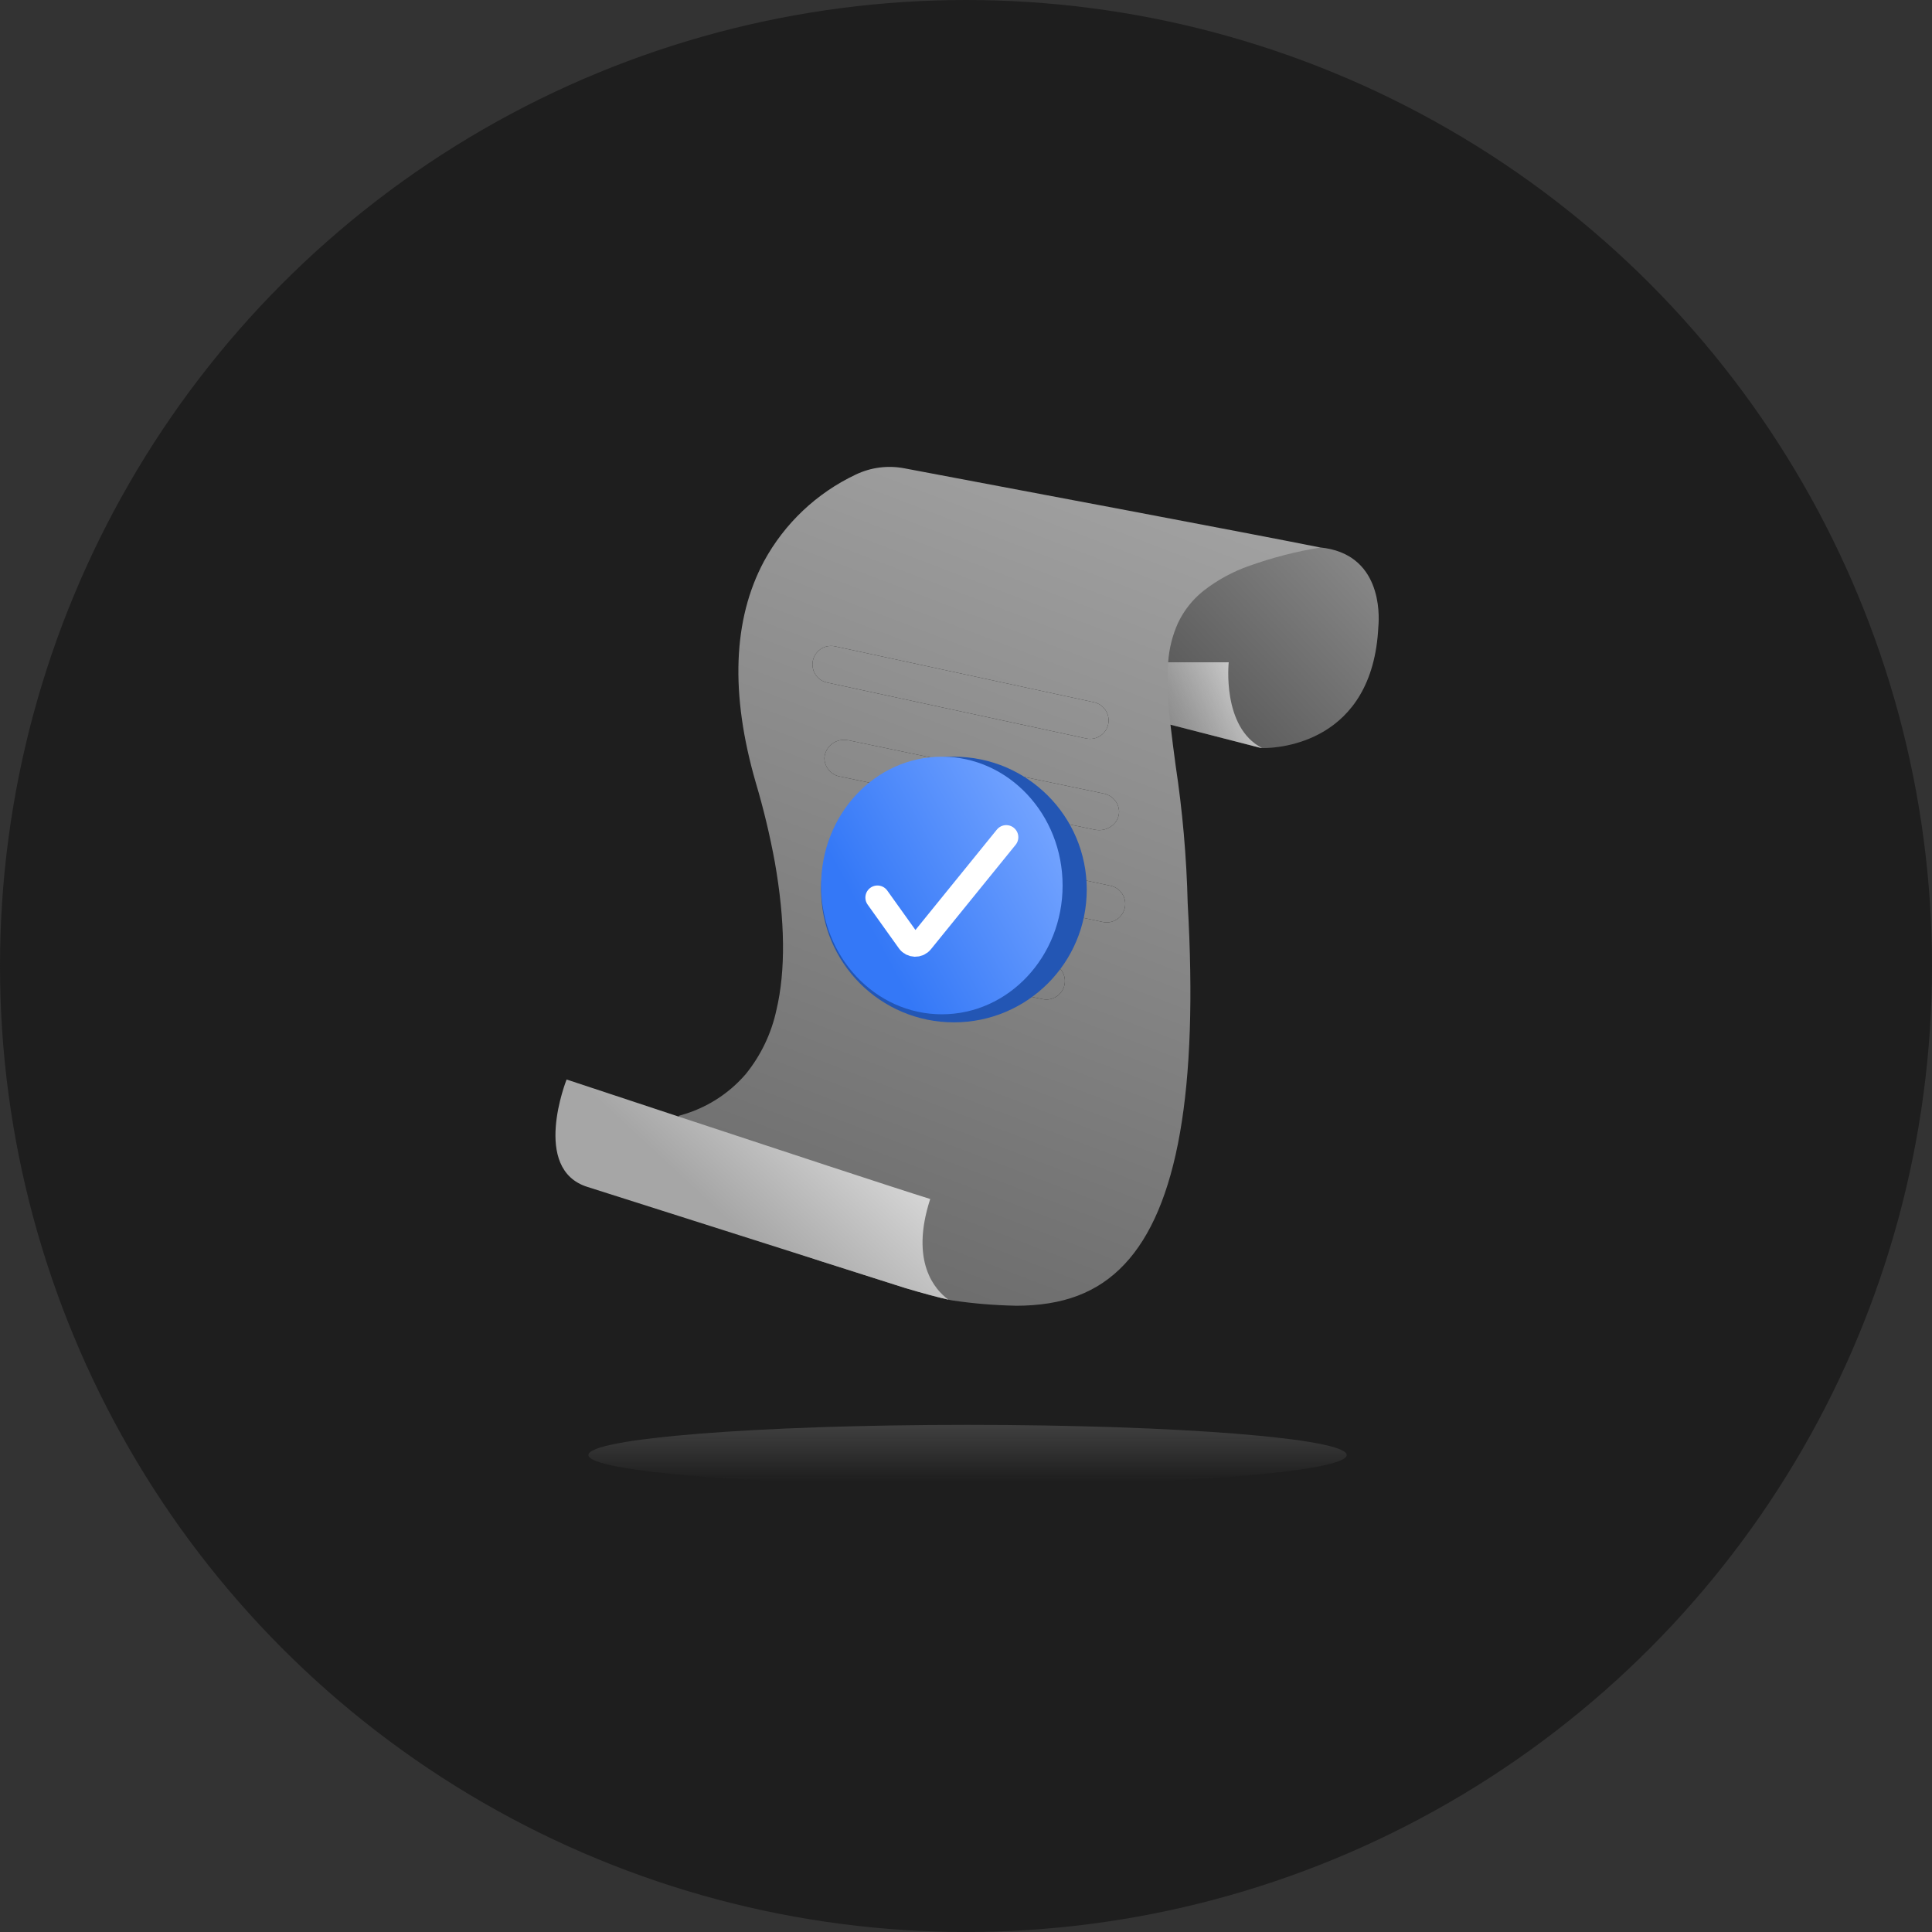 <svg width="240" height="240" viewBox="0 0 240 240" fill="none" xmlns="http://www.w3.org/2000/svg">
<rect x="0" y="0" width="240" height="240" fill="#333333" stroke="none"/>
<circle cx="120" cy="120" r="120" fill="#1E1E1E"/>
<path d="M171.224 77.829C170.543 92.319 158.801 92.929 156.932 92.929C156.881 92.93 156.83 92.928 156.779 92.923C156.671 92.915 156.563 92.898 156.458 92.872L145.402 90.027L143.45 89.52L142.269 89.22C141.858 89.115 141.494 88.876 141.235 88.541C140.976 88.205 140.836 87.793 140.838 87.369V79.511C140.836 79.394 140.846 79.278 140.87 79.164C141.082 78.054 142.796 73.007 156.349 69.008C158.82 68.181 161.427 67.841 164.027 68.008C171.571 68.778 171.371 76.208 171.227 77.824" fill="url(#paint0_linear_23_3)"/>
<path d="M144.915 82.271H152.638C152.638 82.271 151.752 90.347 156.779 92.922C156.671 92.914 156.563 92.897 156.458 92.871L145.403 90.026L143.445 89.564L144.915 82.271Z" fill="url(#paint1_linear_23_3)"/>
<path d="M126.175 162.2C123.536 162.15 120.902 161.931 118.292 161.543C118.187 161.53 117.992 161.491 117.892 161.466L117.843 161.453L117.821 161.447C116.45 161.14 114.666 160.661 112.521 160.022C112.513 160.018 112.505 160.016 112.498 160.015L112.476 160.009C109.984 159.209 106.876 158.226 103.594 157.181L103.576 157.175L102.063 156.7L101.891 156.642C93.093 153.707 84.397 150.574 84.311 150.543V138.62L84.365 138.6C84.438 138.579 84.513 138.557 84.587 138.532C87.715 137.665 90.517 135.89 92.636 133.432C94.518 131.112 95.825 128.381 96.451 125.461C97.608 120.572 97.538 114.383 96.246 107.061C95.634 103.738 94.846 100.451 93.883 97.213C90.698 86.2 91.04 76.955 94.895 69.742C97.455 65.026 101.449 61.248 106.3 58.955C108.172 58.059 110.282 57.784 112.322 58.171L113.522 58.398C125.112 60.58 155.895 66.376 164.022 68.013C161.019 68.504 158.067 69.265 155.202 70.287C153.148 71.003 151.225 72.05 149.51 73.387C148.166 74.454 147.085 75.814 146.347 77.363C145.644 78.913 145.227 80.578 145.114 82.277C144.951 84.864 145.046 87.462 145.397 90.031C145.397 90.046 145.397 90.06 145.403 90.073C145.404 90.087 145.406 90.101 145.41 90.115C145.585 91.682 145.81 93.333 146.04 95.08C146.9 100.762 147.401 106.493 147.54 112.239C148.863 135.401 146.29 150.064 139.676 157.067C136.365 160.573 132.076 162.206 126.169 162.206L126.175 162.2ZM108.548 115.151C107.976 115.145 107.423 115.353 106.996 115.733C106.569 116.113 106.299 116.639 106.239 117.207C106.178 117.776 106.332 118.347 106.669 118.808C107.006 119.27 107.504 119.589 108.064 119.704L129.491 124.11C129.653 124.145 129.818 124.163 129.985 124.164C130.595 124.164 131.18 123.921 131.611 123.49C132.042 123.059 132.285 122.474 132.285 121.864C132.282 121.339 132.101 120.83 131.772 120.421C131.442 120.012 130.983 119.727 130.471 119.614L109.041 115.2C108.878 115.166 108.713 115.149 108.548 115.151ZM106.971 103.466C106.396 103.456 105.838 103.663 105.408 104.044C104.978 104.425 104.706 104.954 104.646 105.525C104.586 106.097 104.743 106.671 105.084 107.133C105.426 107.595 105.928 107.912 106.493 108.023L136.993 114.533C137.153 114.567 137.316 114.584 137.48 114.585C138.089 114.583 138.673 114.341 139.104 113.91C139.535 113.479 139.778 112.894 139.78 112.285C139.777 111.758 139.596 111.248 139.265 110.838C138.934 110.429 138.473 110.144 137.959 110.032L107.459 103.523C107.298 103.487 107.135 103.467 106.971 103.466ZM104.892 91.917C104.257 91.894 103.64 92.123 103.174 92.554C102.709 92.985 102.433 93.583 102.407 94.217C102.425 94.761 102.63 95.282 102.988 95.692C103.346 96.103 103.835 96.377 104.372 96.469L136.005 103.069C136.179 103.104 136.357 103.121 136.535 103.122C137.178 103.125 137.8 102.888 138.278 102.457C138.509 102.251 138.695 101.999 138.823 101.716C138.95 101.434 139.017 101.128 139.018 100.818C138.999 100.274 138.794 99.752 138.436 99.342C138.078 98.932 137.59 98.658 137.054 98.566L105.421 91.966C105.246 91.932 105.069 91.916 104.892 91.917ZM103.258 80.242C102.684 80.234 102.129 80.441 101.701 80.822C101.272 81.203 101.001 81.73 100.941 82.3C100.881 82.87 101.036 83.442 101.375 83.904C101.715 84.366 102.215 84.684 102.777 84.797L134.926 91.734C135.087 91.768 135.251 91.786 135.416 91.786C136.026 91.786 136.611 91.543 137.042 91.112C137.473 90.681 137.716 90.096 137.716 89.486C137.713 88.96 137.532 88.451 137.202 88.041C136.872 87.632 136.412 87.348 135.899 87.235L103.748 80.295C103.587 80.26 103.422 80.242 103.258 80.242Z" fill="url(#paint2_linear_23_3)"/>
<path d="M103.258 80.242C102.684 80.234 102.129 80.441 101.701 80.822C101.272 81.203 101.001 81.73 100.941 82.3C100.881 82.87 101.036 83.442 101.375 83.904C101.715 84.366 102.215 84.684 102.777 84.797L134.926 91.734C135.087 91.768 135.251 91.786 135.416 91.786C136.026 91.786 136.611 91.543 137.042 91.112C137.473 90.681 137.716 90.096 137.716 89.486C137.713 88.96 137.532 88.451 137.202 88.041C136.872 87.632 136.412 87.348 135.899 87.235L103.748 80.295C103.587 80.26 103.422 80.242 103.258 80.242Z" fill="url(#paint3_linear_23_3)"/>
<path d="M104.892 91.917C104.257 91.894 103.64 92.123 103.174 92.554C102.709 92.985 102.433 93.583 102.407 94.217C102.425 94.761 102.63 95.282 102.988 95.692C103.346 96.103 103.835 96.377 104.372 96.469L136.005 103.069C136.179 103.104 136.357 103.121 136.535 103.122C137.178 103.125 137.8 102.888 138.278 102.457C138.509 102.251 138.695 101.999 138.823 101.716C138.95 101.434 139.017 101.128 139.018 100.818C138.999 100.274 138.794 99.752 138.436 99.342C138.078 98.932 137.59 98.658 137.054 98.566L105.421 91.966C105.246 91.932 105.069 91.916 104.892 91.917Z" fill="url(#paint4_linear_23_3)"/>
<path d="M106.971 103.466C106.396 103.456 105.838 103.663 105.408 104.044C104.978 104.425 104.706 104.954 104.646 105.525C104.586 106.097 104.743 106.671 105.084 107.133C105.426 107.595 105.928 107.912 106.493 108.023L136.993 114.533C137.153 114.567 137.316 114.584 137.48 114.585C138.089 114.583 138.673 114.341 139.104 113.91C139.535 113.479 139.778 112.894 139.78 112.285C139.777 111.758 139.596 111.248 139.265 110.838C138.934 110.429 138.473 110.144 137.959 110.032L107.459 103.523C107.298 103.487 107.135 103.467 106.971 103.466Z" fill="url(#paint5_linear_23_3)"/>
<path d="M108.548 115.151C107.976 115.145 107.423 115.353 106.996 115.733C106.569 116.113 106.299 116.639 106.239 117.207C106.178 117.776 106.332 118.347 106.669 118.808C107.006 119.27 107.504 119.589 108.064 119.704L129.491 124.11C129.653 124.145 129.818 124.163 129.985 124.164C130.595 124.164 131.18 123.921 131.611 123.49C132.042 123.059 132.285 122.474 132.285 121.864C132.282 121.339 132.101 120.83 131.772 120.421C131.442 120.012 130.983 119.727 130.471 119.614L109.041 115.2C108.878 115.166 108.713 115.149 108.548 115.151Z" fill="url(#paint6_linear_23_3)"/>
<path d="M117.816 161.449C116.416 161.135 114.587 160.64 112.516 160.024C112.503 160.018 112.49 160.018 112.471 160.012C109.601 159.093 105.961 157.938 102.064 156.699L101.891 156.641C89.844 152.808 75.354 148.2 72.985 147.447C65.936 145.252 70.385 134.1 70.385 134.1C70.385 134.1 76.516 136.135 84.311 138.71C95.995 142.575 111.436 147.666 115.556 148.944C113.014 156.763 116.156 160.236 117.816 161.45" fill="url(#paint7_linear_23_3)"/>
<circle cx="118.5" cy="110.5" r="16.5" fill="#2356B4"/>
<ellipse cx="117" cy="110" rx="15" ry="16" fill="url(#paint8_linear_23_3)"/>
<path d="M109 111.5L112.882 116.932C113.266 117.469 114.056 117.493 114.472 116.98L125 104" stroke="white" stroke-width="3" stroke-linecap="round"/>
<path d="M120.192 184.5C146.204 184.5 167.292 182.821 167.292 180.75C167.292 178.679 146.204 177 120.192 177C94.179 177 73.092 178.679 73.092 180.75C73.092 182.821 94.179 184.5 120.192 184.5Z" fill="url(#paint9_linear_23_3)"/>
<defs>
<linearGradient id="paint0_linear_23_3" x1="177" y1="76" x2="155.292" y2="96.434" gradientUnits="userSpaceOnUse">
<stop stop-color="#898989"/>
<stop offset="1" stop-color="#595959"/>
</linearGradient>
<linearGradient id="paint1_linear_23_3" x1="146" y1="97.5" x2="164.325" y2="89.056" gradientUnits="userSpaceOnUse">
<stop stop-color="#A6A6A6" stop-opacity="0.533"/>
<stop offset="1" stop-color="white"/>
</linearGradient>
<linearGradient id="paint2_linear_23_3" x1="151.5" y1="52.5" x2="76.6" y2="248.311" gradientUnits="userSpaceOnUse">
<stop stop-color="#A6A6A6"/>
<stop offset="1" stop-color="#3E3E3E"/>
</linearGradient>
<linearGradient id="paint3_linear_23_3" x1="151.5" y1="52.5" x2="76.6" y2="248.311" gradientUnits="userSpaceOnUse">
<stop stop-color="#A6A6A6"/>
<stop offset="1" stop-color="#3E3E3E"/>
</linearGradient>
<linearGradient id="paint4_linear_23_3" x1="151.5" y1="52.5" x2="76.6" y2="248.311" gradientUnits="userSpaceOnUse">
<stop stop-color="#A6A6A6"/>
<stop offset="1" stop-color="#3E3E3E"/>
</linearGradient>
<linearGradient id="paint5_linear_23_3" x1="151.5" y1="52.5" x2="76.6" y2="248.311" gradientUnits="userSpaceOnUse">
<stop stop-color="#A6A6A6"/>
<stop offset="1" stop-color="#3E3E3E"/>
</linearGradient>
<linearGradient id="paint6_linear_23_3" x1="151.5" y1="52.5" x2="76.6" y2="248.311" gradientUnits="userSpaceOnUse">
<stop stop-color="#A6A6A6"/>
<stop offset="1" stop-color="#3E3E3E"/>
</linearGradient>
<linearGradient id="paint7_linear_23_3" x1="100.5" y1="161" x2="124.805" y2="134.818" gradientUnits="userSpaceOnUse">
<stop stop-color="#A6A6A6"/>
<stop offset="1" stop-color="white"/>
</linearGradient>
<linearGradient id="paint8_linear_23_3" x1="109.5" y1="118" x2="132.714" y2="105.305" gradientUnits="userSpaceOnUse">
<stop stop-color="#3478F7"/>
<stop offset="1" stop-color="#74A4FF"/>
</linearGradient>
<linearGradient id="paint9_linear_23_3" x1="120.192" y1="177" x2="120.192" y2="184" gradientUnits="userSpaceOnUse">
<stop stop-color="#404040"/>
<stop offset="1" stop-color="#404040" stop-opacity="0"/>
</linearGradient>
</defs>
</svg>

